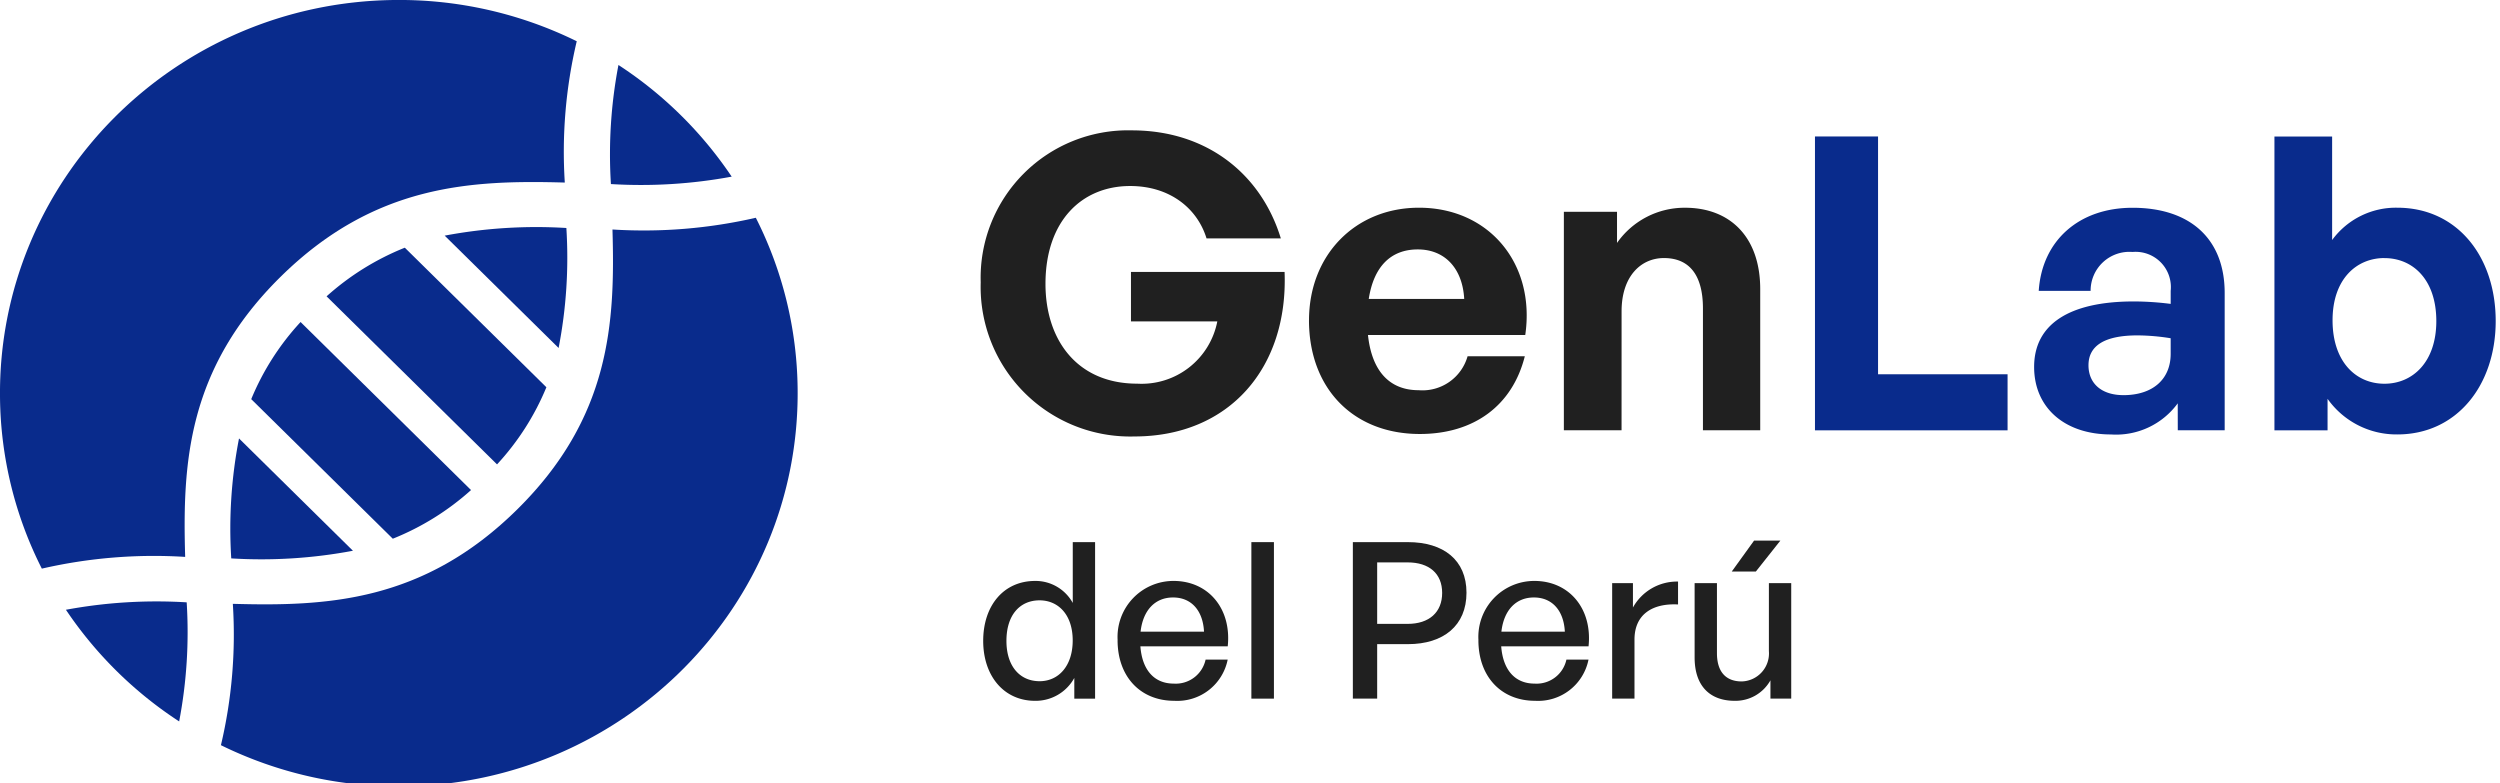 <svg xmlns="http://www.w3.org/2000/svg" xmlns:xlink="http://www.w3.org/1999/xlink" width="249" height="78" viewBox="0 0 249 78"><defs><clipPath id="clip-path"><rect id="Rect&#xE1;ngulo_4" data-name="Rect&#xE1;ngulo 4" width="249" height="78" transform="translate(-0.001)" fill="none"></rect></clipPath></defs><g id="Logo" transform="translate(0.001)"><g id="Grupo_1" data-name="Grupo 1" clip-path="url(#clip-path)"><path id="Trazado_1" data-name="Trazado 1" d="M229.649,46.083A14.682,14.682,0,0,1,244.7,30.961c7.524,0,12.9,4.4,14.841,10.76h-7.4c-.909-2.975-3.638-5.217-7.606-5.217-4.8,0-8.434,3.464-8.434,9.741,0,5.625,3.183,9.945,9.136,9.945a7.678,7.678,0,0,0,7.978-6.2h-8.6V45.064h15.3c.372,9.538-5.5,16.385-14.965,16.385a14.9,14.9,0,0,1-15.3-15.366" transform="translate(-131.972 -17.977)" fill="#202020"></path><path id="Trazado_2" data-name="Trazado 2" d="M306.528,60.541c0-6.481,4.589-11.209,10.955-11.209,6.986,0,11.616,5.584,10.583,12.676H312.4c.372,3.546,2.108,5.5,5.044,5.5a4.67,4.67,0,0,0,4.878-3.383h5.7c-1.24,4.932-5.085,7.744-10.459,7.744-6.614,0-11.038-4.524-11.038-11.331m5.953-2.119h9.508c-.166-3.016-1.9-4.932-4.63-4.932-2.687,0-4.382,1.712-4.878,4.932" transform="translate(-176.151 -28.644)" fill="#202020"></path><path id="Trazado_3" data-name="Trazado 3" d="M371.952,71.5h-5.746V49.739H371.5v3.1a8.212,8.212,0,0,1,6.78-3.505c4.423,0,7.483,2.853,7.483,8.111V71.5h-5.705V59.358c0-3.22-1.281-5.013-3.886-5.013-2.273,0-4.217,1.794-4.217,5.3Z" transform="translate(-210.446 -28.643)" fill="#202020"></path><path id="Trazado_4" data-name="Trazado 4" d="M425.007,61.685V32.419h6.283V56.1h12.9v5.584Z" transform="translate(-244.237 -18.824)" fill="#092b8c"></path><path id="Trazado_5" data-name="Trazado 5" d="M490.628,68.814a7.6,7.6,0,0,1-6.655,3.1c-4.589,0-7.648-2.65-7.648-6.725,0-4.239,3.473-6.522,9.922-6.522a29.326,29.326,0,0,1,3.679.244v-1.3a3.51,3.51,0,0,0-3.8-3.872,3.863,3.863,0,0,0-4.175,3.872h-5.167c.331-5.013,4.01-8.274,9.343-8.274,5.788,0,9.177,3.139,9.177,8.478V71.5h-4.671ZM485.212,68c2.935,0,4.713-1.59,4.713-4.116V62.333a21.334,21.334,0,0,0-3.307-.285c-3.266,0-4.879,1.019-4.879,2.975,0,1.834,1.323,2.975,3.473,2.975" transform="translate(-273.727 -28.643)" fill="#092b8c"></path><path id="Trazado_6" data-name="Trazado 6" d="M544.836,62.093a8.4,8.4,0,0,1-6.945-3.547v3.139H532.6V32.42h5.746V42.732a7.862,7.862,0,0,1,6.491-3.22c5.953,0,9.8,4.85,9.8,11.291,0,6.358-3.845,11.291-9.8,11.291m-1.281-17.568c-2.77,0-5.167,2.079-5.167,6.2s2.315,6.318,5.167,6.318c2.811,0,5.167-2.16,5.167-6.236,0-4.158-2.356-6.277-5.167-6.277" transform="translate(-306.067 -18.824)" fill="#092b8c"></path><path id="Trazado_7" data-name="Trazado 7" d="M235.413,132.622a4.229,4.229,0,0,1,3.743,2.192v-6.057h2.224v15.588h-2.07v-2.062a4.39,4.39,0,0,1-3.9,2.28c-3.149,0-5.175-2.518-5.175-5.97,0-3.5,2.025-5.97,5.175-5.97m.44,9.987c1.894,0,3.3-1.52,3.3-4.06,0-2.584-1.453-3.995-3.3-3.995-1.938,0-3.3,1.433-3.3,4.038,0,2.561,1.365,4.016,3.3,4.016" transform="translate(-132.31 -74.761)" fill="#202020"></path><path id="Trazado_8" data-name="Trazado 8" d="M261.712,143.878a5.572,5.572,0,0,1,5.571-5.905c3.479,0,5.791,2.779,5.395,6.513h-8.7c.176,2.345,1.365,3.713,3.325,3.713a3.04,3.04,0,0,0,3.17-2.388h2.2a5.117,5.117,0,0,1-5.329,4.1c-3.369,0-5.637-2.41-5.637-6.035m2.29-.847h6.32c-.11-2.127-1.277-3.409-3.083-3.409-1.783,0-2.994,1.259-3.237,3.409" transform="translate(-150.397 -80.112)" fill="#202020"></path><rect id="Rect&#xE1;ngulo_3" data-name="Rect&#xE1;ngulo 3" width="2.246" height="15.588" transform="translate(124.636 53.996)" fill="#202020"></rect><path id="Trazado_9" data-name="Trazado 9" d="M319.215,138.918v5.428h-2.422V128.758h5.483c3.545,0,5.835,1.78,5.835,5.037,0,3.279-2.29,5.124-5.835,5.124Zm0-8.142V136.9h3.038c2.136,0,3.435-1.151,3.435-3.083s-1.3-3.04-3.435-3.04Z" transform="translate(-182.05 -74.762)" fill="#202020"></path><path id="Trazado_10" data-name="Trazado 10" d="M346.2,143.878a5.571,5.571,0,0,1,5.571-5.905c3.479,0,5.791,2.779,5.395,6.513h-8.7c.176,2.345,1.365,3.713,3.325,3.713a3.04,3.04,0,0,0,3.171-2.388h2.2a5.116,5.116,0,0,1-5.329,4.1c-3.369,0-5.637-2.41-5.637-6.035m2.29-.847h6.32c-.11-2.127-1.277-3.409-3.083-3.409-1.783,0-2.995,1.259-3.237,3.409" transform="translate(-198.948 -80.112)" fill="#202020"></path><path id="Trazado_11" data-name="Trazado 11" d="M379.74,149.786h-2.224V138.279h2.07v2.431a5.014,5.014,0,0,1,4.492-2.584v2.28c-2.51-.13-4.338.955-4.338,3.5Z" transform="translate(-216.946 -80.202)" fill="#202020"></path><path id="Trazado_12" data-name="Trazado 12" d="M404.224,132.628h2.224v11.506h-2.07v-1.824a3.988,3.988,0,0,1-3.567,2.041c-2.356,0-3.985-1.368-3.985-4.321v-7.4h2.224V139.6c0,2,1.013,2.822,2.466,2.822a2.792,2.792,0,0,0,2.708-3.018Zm-3.7-1.151,2.224-3.083h2.62l-2.444,3.083Z" transform="translate(-228.043 -74.551)" fill="#202020"></path><path id="Trazado_13" data-name="Trazado 13" d="M15.432,143.72a39.658,39.658,0,0,0,11.279,11.121,47.382,47.382,0,0,0,.75-11.861,49.405,49.405,0,0,0-12.03.74" transform="translate(-8.868 -82.987)" fill="#092b8c"></path><path id="Trazado_14" data-name="Trazado 14" d="M54.073,116.078a49.118,49.118,0,0,0,12.119-.762L54.846,104.129a47.085,47.085,0,0,0-.773,11.949" transform="translate(-31.041 -60.461)" fill="#092b8c"></path><path id="Trazado_15" data-name="Trazado 15" d="M116.248,54.072a49.124,49.124,0,0,0-12.12.762l11.347,11.188a47.088,47.088,0,0,0,.773-11.95" transform="translate(-59.839 -31.364)" fill="#092b8c"></path><path id="Trazado_16" data-name="Trazado 16" d="M98.369,72.728l-14.1-13.9a26.238,26.238,0,0,0-7.793,4.846L93.454,80.411a25.762,25.762,0,0,0,4.915-7.683" transform="translate(-43.95 -34.158)" fill="#092b8c"></path><path id="Trazado_17" data-name="Trazado 17" d="M105,51.718a49.815,49.815,0,0,1-14.278,1.169c.268,9.226-.171,18.7-9.512,27.906s-18.946,9.643-28.3,9.378a47.778,47.778,0,0,1-1.186,14.078,40.018,40.018,0,0,0,18.16,4.1c21.936-.238,39.522-17.964,39.28-39.592A38.561,38.561,0,0,0,105,51.718" transform="translate(-29.721 -30.029)" fill="#092b8c"></path><path id="Trazado_18" data-name="Trazado 18" d="M18.442,55.468c-.268-9.226.17-18.7,9.511-27.906s18.946-9.642,28.3-9.379A47.783,47.783,0,0,1,57.442,4.109,40.006,40.006,0,0,0,39.282,0C17.347.241-.239,17.967,0,39.595A38.556,38.556,0,0,0,4.166,56.636a49.82,49.82,0,0,1,14.276-1.169" transform="translate(0 0)" fill="#092b8c"></path><path id="Trazado_19" data-name="Trazado 19" d="M80.718,93.216,63.744,76.48a25.769,25.769,0,0,0-4.915,7.683l14.1,13.9a26.25,26.25,0,0,0,7.792-4.846" transform="translate(-33.807 -44.407)" fill="#092b8c"></path><path id="Trazado_20" data-name="Trazado 20" d="M155.008,26.553A39.647,39.647,0,0,0,143.73,15.432a47.38,47.38,0,0,0-.751,11.861,49.417,49.417,0,0,0,12.029-.74" transform="translate(-82.133 -8.96)" fill="#092b8c"></path></g></g></svg>
